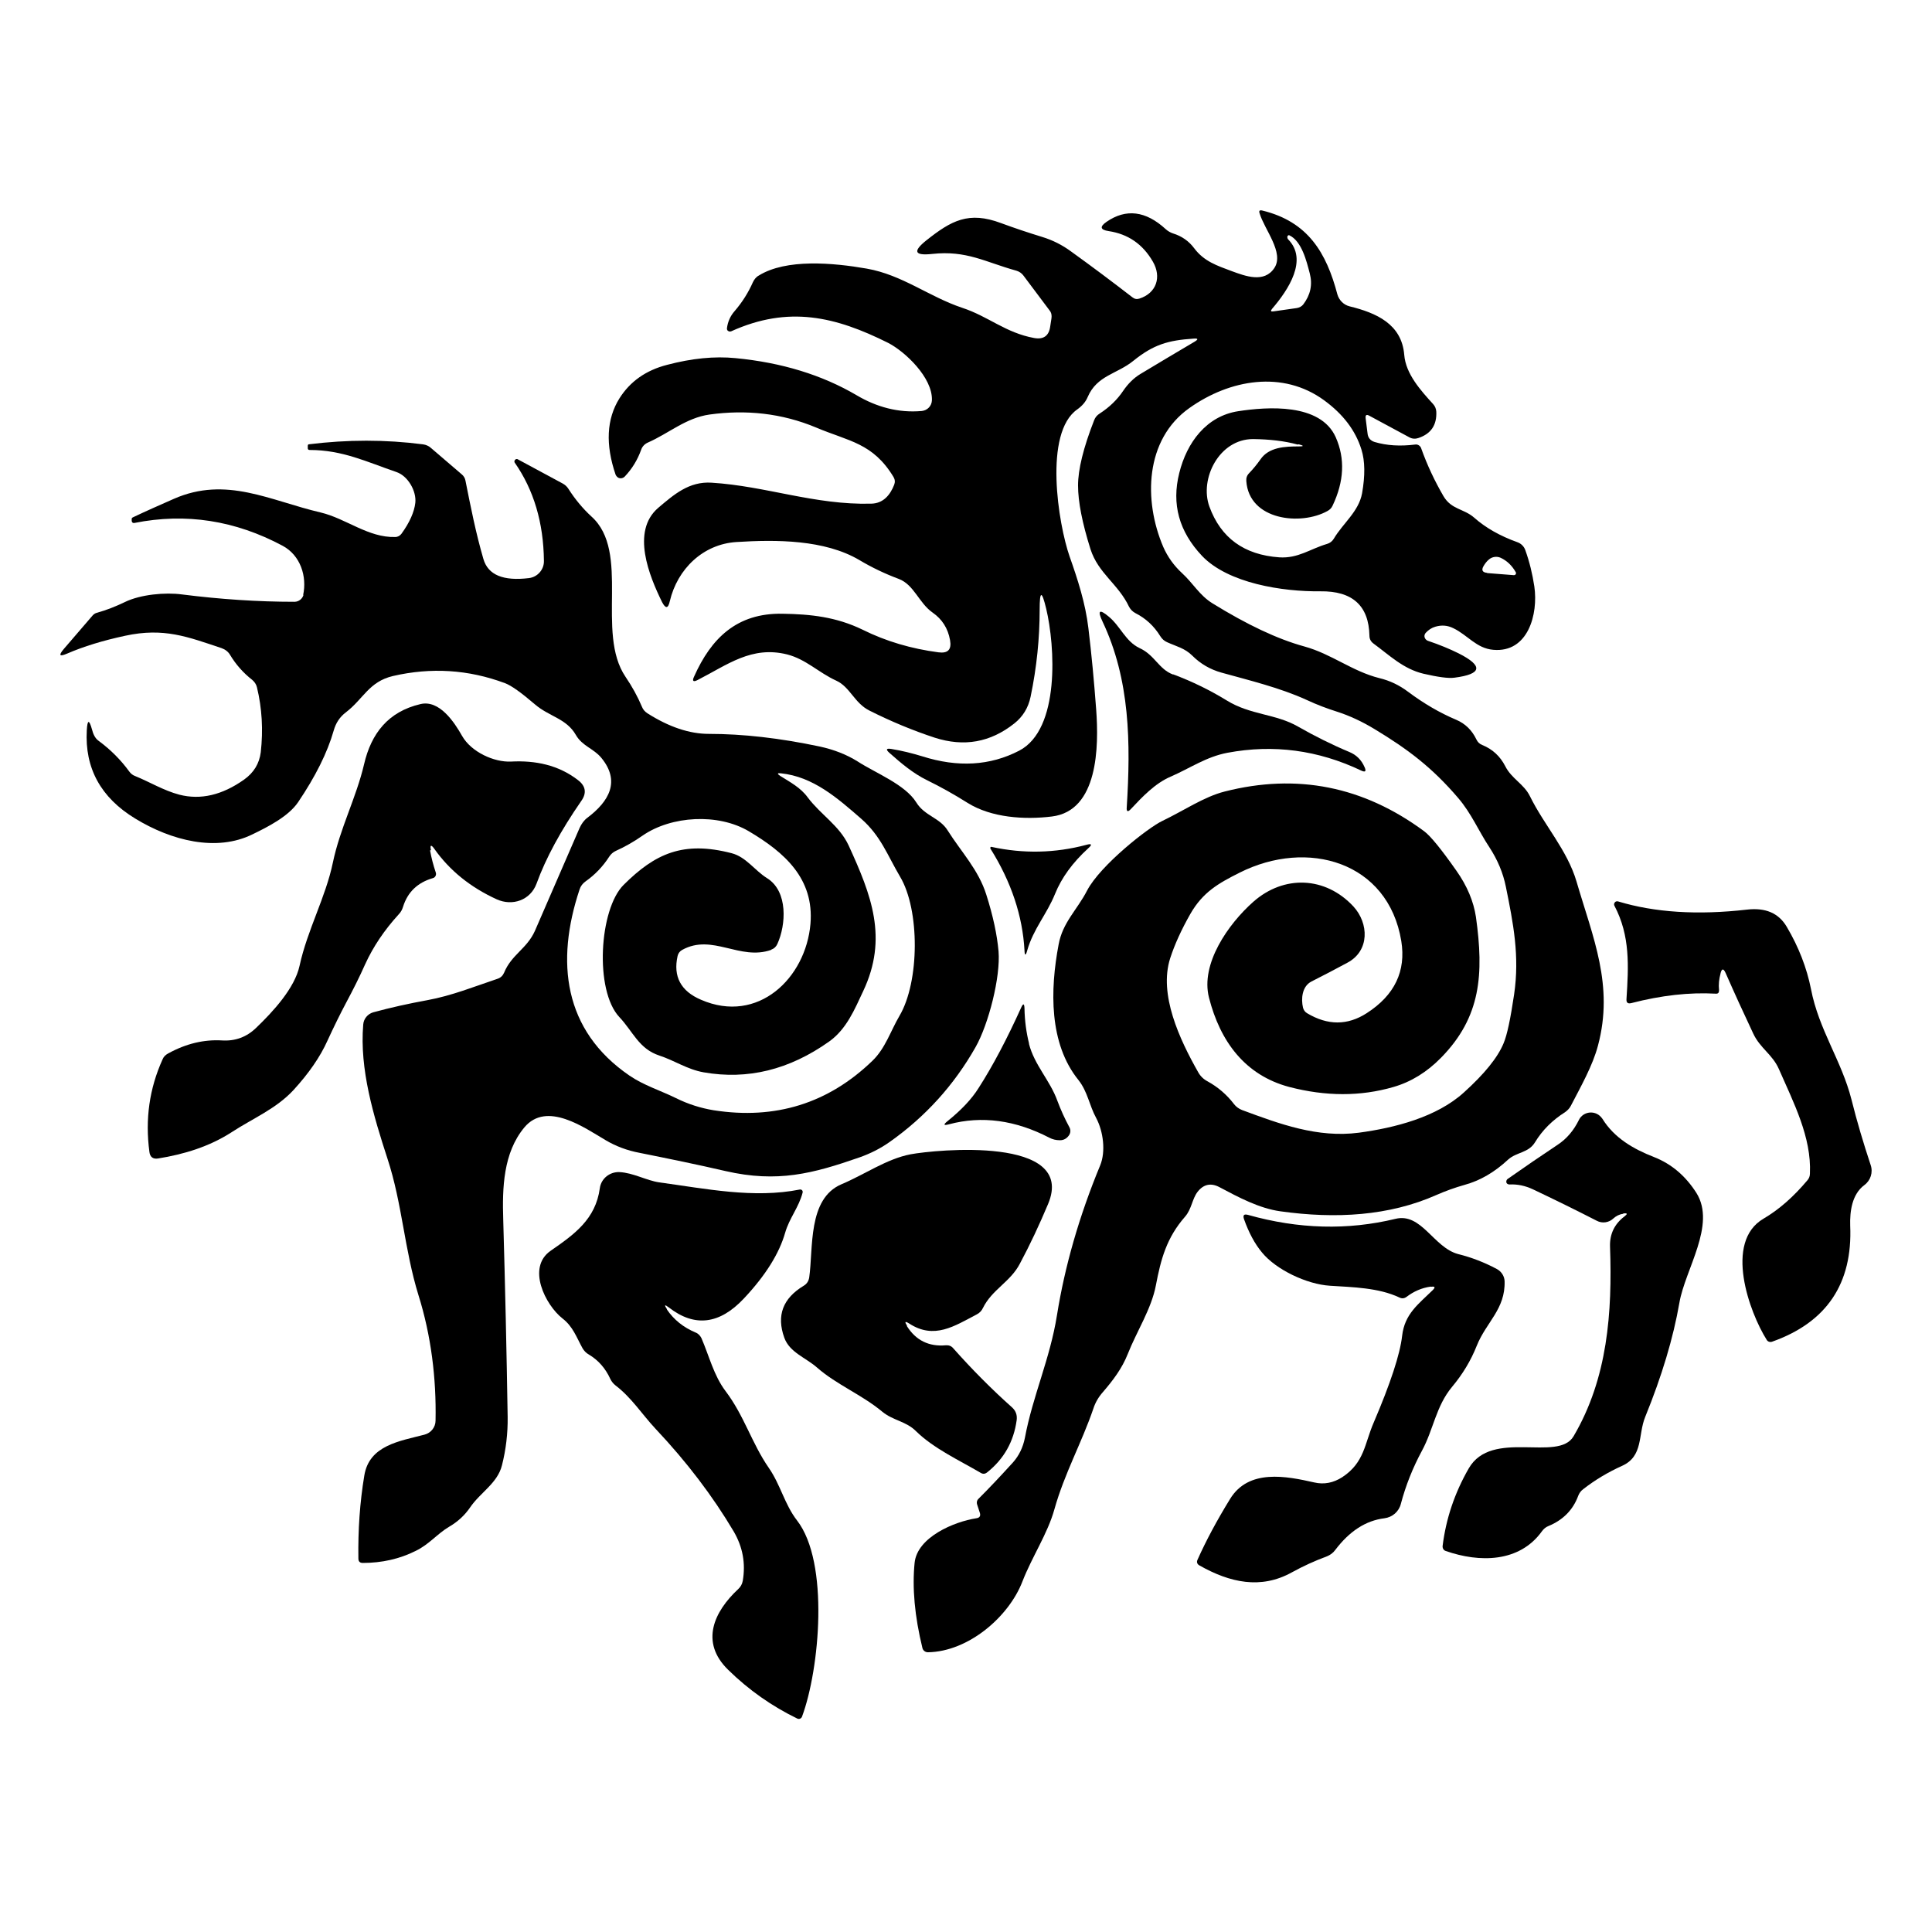 <svg xmlns="http://www.w3.org/2000/svg" width="118" height="118" viewBox="0 0 118 118" fill="none"><path d="M99.134 74.137C98.915 74.162 98.709 74.265 98.541 74.418C98.271 74.675 97.859 74.739 97.524 74.559C96.249 73.906 94.948 73.266 93.622 72.638C93.158 72.421 92.682 72.318 92.192 72.344C92.089 72.344 91.999 72.28 91.999 72.177C91.999 72.113 92.025 72.049 92.076 72.011C93.094 71.294 94.111 70.602 95.129 69.923C95.695 69.552 96.12 69.04 96.429 68.412C96.623 68.002 97.112 67.836 97.524 68.028C97.666 68.092 97.782 68.207 97.872 68.335C98.593 69.501 99.765 70.18 101.014 70.666C102.096 71.089 102.959 71.832 103.616 72.869C104.826 74.815 102.92 77.53 102.572 79.567C102.199 81.718 101.503 84.036 100.486 86.533C100.035 87.635 100.383 88.941 99.069 89.53C98.219 89.914 97.421 90.388 96.7 90.951C96.558 91.054 96.455 91.195 96.391 91.361C96.082 92.206 95.476 92.834 94.575 93.205C94.407 93.269 94.279 93.385 94.176 93.525C92.798 95.446 90.351 95.446 88.303 94.729C88.174 94.691 88.097 94.563 88.11 94.422C88.316 92.757 88.844 91.182 89.707 89.683C91.111 87.25 95.167 89.325 96.107 87.724C98.194 84.177 98.477 80.156 98.335 76.135C98.31 75.379 98.606 74.751 99.224 74.29C99.417 74.137 99.404 74.085 99.147 74.111L99.134 74.137Z" fill="black"></path><path d="M79.249 27.151C78.464 26.933 77.549 26.83 76.532 26.817C74.459 26.817 73.248 29.251 73.866 30.941C74.562 32.849 75.978 33.887 78.129 34.04C79.288 34.117 80.009 33.528 81.052 33.221C81.233 33.169 81.374 33.054 81.465 32.901C82.018 31.966 82.984 31.248 83.19 30.134C83.383 29.046 83.371 28.149 83.152 27.458C82.791 26.292 82.031 25.294 80.872 24.448C78.348 22.604 75.115 23.168 72.643 24.922C69.925 26.843 69.835 30.57 71.046 33.4C71.316 34.015 71.703 34.553 72.205 35.014C72.862 35.615 73.261 36.358 74.046 36.845C76.159 38.151 78.026 39.035 79.662 39.483C81.336 39.944 82.572 40.994 84.246 41.417C84.89 41.57 85.47 41.852 85.998 42.249C86.938 42.953 87.917 43.53 88.947 43.965C89.488 44.196 89.9 44.593 90.17 45.156C90.248 45.323 90.364 45.438 90.531 45.502C91.162 45.758 91.626 46.193 91.935 46.795C92.321 47.564 93.068 47.871 93.442 48.627C94.317 50.407 95.721 51.918 96.288 53.839C97.292 57.271 98.58 60.178 97.601 63.853C97.279 65.083 96.558 66.35 95.94 67.541C95.863 67.695 95.734 67.823 95.592 67.926C94.82 68.412 94.201 69.027 93.751 69.77C93.351 70.423 92.63 70.359 92.115 70.82C91.278 71.601 90.389 72.113 89.449 72.369C88.857 72.536 88.29 72.741 87.736 72.984C84.852 74.265 81.593 74.457 78.206 73.983C76.906 73.804 75.644 73.125 74.484 72.51C73.956 72.228 73.506 72.331 73.145 72.792C72.81 73.227 72.784 73.842 72.385 74.303C71.252 75.597 70.904 76.89 70.595 78.516C70.325 79.938 69.423 81.321 68.882 82.691C68.534 83.575 67.981 84.305 67.363 85.022C67.092 85.329 66.899 85.662 66.783 86.021C66.062 88.134 65.019 89.978 64.4 92.181C63.988 93.666 63.035 95.075 62.443 96.599C61.619 98.737 59.159 100.876 56.673 100.915C56.519 100.915 56.377 100.812 56.339 100.658C55.862 98.712 55.708 96.97 55.862 95.446C56.029 93.871 58.296 92.936 59.623 92.731C59.842 92.706 59.906 92.578 59.842 92.386L59.687 91.912C59.636 91.771 59.661 91.63 59.777 91.528C60.434 90.874 61.129 90.132 61.876 89.312C62.237 88.902 62.482 88.403 62.598 87.814C63.074 85.265 64.13 82.999 64.555 80.335C65.032 77.351 65.907 74.29 67.195 71.178C67.543 70.333 67.388 69.104 66.951 68.284C66.525 67.503 66.435 66.683 65.869 65.966C64.066 63.738 64.13 60.46 64.658 57.681C64.903 56.336 65.791 55.568 66.397 54.389C67.208 52.84 70.144 50.535 70.994 50.138C72.282 49.523 73.531 48.665 74.793 48.345C79.211 47.218 83.268 48.025 86.977 50.765C87.363 51.047 88.02 51.854 88.947 53.173C89.617 54.12 90.003 55.068 90.145 56.003C90.634 59.499 90.454 62.112 88.02 64.596C87.157 65.48 86.178 66.082 85.109 66.389C83.087 66.978 80.962 66.965 78.747 66.389C76.043 65.672 74.523 63.61 73.841 60.933C73.312 58.872 75.012 56.438 76.545 55.081C78.412 53.429 80.949 53.519 82.662 55.363C83.602 56.387 83.667 58.065 82.302 58.795C81.568 59.192 80.834 59.576 80.099 59.947C79.52 60.242 79.456 61.01 79.584 61.548C79.623 61.689 79.7 61.804 79.829 61.881C81.091 62.637 82.302 62.637 83.474 61.881C85.186 60.78 85.882 59.307 85.586 57.476C84.787 52.622 79.855 51.213 75.708 53.301C74.407 53.954 73.467 54.492 72.707 55.811C72.153 56.784 71.741 57.693 71.471 58.526C70.763 60.741 72.037 63.469 73.184 65.492C73.312 65.723 73.506 65.915 73.75 66.043C74.381 66.389 74.922 66.85 75.373 67.439C75.502 67.606 75.669 67.721 75.862 67.798C78.142 68.643 80.473 69.514 82.997 69.181C85.186 68.886 87.749 68.233 89.411 66.722C90.66 65.595 91.471 64.596 91.832 63.725C92.051 63.213 92.257 62.214 92.476 60.741C92.823 58.385 92.424 56.387 91.973 54.159C91.806 53.327 91.471 52.52 90.969 51.751C90.299 50.74 89.874 49.69 89.063 48.742C87.466 46.872 85.985 45.758 83.95 44.529C83.19 44.068 82.418 43.709 81.658 43.466C81.052 43.274 80.434 43.043 79.803 42.748C78.18 42.006 76.313 41.557 74.613 41.084C73.918 40.892 73.325 40.546 72.823 40.046C72.359 39.585 71.857 39.483 71.29 39.227C71.11 39.15 70.969 39.022 70.866 38.855C70.479 38.228 69.977 37.767 69.346 37.447C69.178 37.357 69.05 37.229 68.96 37.062C68.303 35.667 67.079 35.026 66.603 33.541C66.1 31.94 65.843 30.647 65.843 29.648C65.843 28.687 66.165 27.355 66.822 25.678C66.886 25.498 67.002 25.358 67.169 25.255C67.762 24.871 68.238 24.41 68.599 23.872C68.895 23.437 69.243 23.091 69.642 22.848C70.775 22.169 71.883 21.503 72.952 20.875C73.209 20.722 73.184 20.658 72.888 20.683C71.342 20.786 70.453 21.042 69.217 22.041C68.225 22.848 67.002 22.924 66.435 24.243C66.307 24.551 66.088 24.794 65.804 24.999C63.731 26.433 64.632 31.991 65.328 33.989C65.83 35.41 66.294 36.845 66.474 38.356C66.667 39.944 66.822 41.609 66.951 43.338C67.118 45.592 67.079 49.523 64.246 49.869C62.572 50.074 60.55 49.946 59.095 49.036C58.283 48.524 57.459 48.063 56.622 47.653C55.759 47.231 55.038 46.616 54.33 45.989C54.085 45.771 54.123 45.694 54.446 45.745C55.077 45.848 55.695 46.001 56.326 46.193C58.502 46.885 60.473 46.77 62.25 45.848C64.761 44.541 64.439 39.432 63.898 37.178C63.628 36.051 63.499 36.064 63.499 37.229C63.499 38.983 63.319 40.764 62.945 42.556C62.804 43.235 62.469 43.773 61.954 44.183C60.486 45.348 58.876 45.63 57.086 45.054C55.759 44.618 54.433 44.068 53.106 43.402C52.179 42.941 51.921 41.955 51.071 41.57C50.002 41.084 49.23 40.264 48.071 39.969C45.907 39.432 44.439 40.597 42.61 41.532C42.34 41.673 42.262 41.596 42.391 41.327C43.434 38.983 45.005 37.434 47.787 37.485C49.513 37.511 51.071 37.677 52.681 38.458C54.123 39.175 55.669 39.624 57.317 39.842C57.897 39.918 58.129 39.675 58.026 39.099C57.897 38.369 57.536 37.818 56.97 37.421C56.12 36.832 55.836 35.718 54.896 35.359C54.072 35.052 53.261 34.668 52.488 34.207C50.363 32.952 47.401 32.952 44.98 33.105C42.945 33.233 41.374 34.745 40.91 36.717C40.807 37.178 40.653 37.191 40.434 36.768C39.661 35.193 38.528 32.452 40.202 31.018C41.155 30.211 42.082 29.392 43.46 29.481C46.783 29.686 49.758 30.852 53.209 30.762C53.943 30.749 54.368 30.237 54.613 29.609C54.677 29.443 54.664 29.289 54.574 29.135C53.312 27.048 51.844 26.958 49.848 26.113C47.736 25.23 45.546 25.012 43.331 25.319C41.889 25.524 40.846 26.472 39.558 27.035C39.365 27.125 39.223 27.279 39.159 27.471C38.94 28.085 38.605 28.636 38.154 29.11C38.025 29.238 37.819 29.251 37.691 29.123C37.652 29.084 37.626 29.046 37.6 28.995C36.969 27.151 37.047 25.588 37.832 24.333C38.476 23.309 39.442 22.617 40.743 22.284C42.249 21.887 43.64 21.746 44.928 21.874C47.736 22.143 50.208 22.899 52.321 24.141C53.531 24.858 54.87 25.23 56.3 25.102C56.648 25.063 56.905 24.794 56.918 24.448C56.97 23.065 55.27 21.465 54.239 20.939C51.033 19.339 48.174 18.647 44.658 20.235C44.568 20.273 44.452 20.235 44.413 20.145C44.4 20.12 44.4 20.081 44.4 20.043C44.452 19.646 44.606 19.3 44.864 19.006C45.328 18.468 45.701 17.879 45.984 17.238C46.062 17.072 46.178 16.918 46.345 16.829C48.019 15.791 50.878 16.047 52.939 16.406C55.115 16.79 56.738 18.122 58.773 18.801C60.37 19.326 61.413 20.325 63.164 20.645C63.731 20.747 64.066 20.517 64.143 19.941L64.22 19.441C64.246 19.262 64.22 19.095 64.091 18.942L62.507 16.829C62.404 16.688 62.25 16.585 62.082 16.534C60.176 16.009 59.043 15.279 56.931 15.51C55.849 15.625 55.733 15.356 56.583 14.677C58.103 13.473 59.159 12.884 61.142 13.627C61.941 13.922 62.778 14.203 63.654 14.472C64.285 14.664 64.877 14.959 65.431 15.369C66.693 16.278 67.942 17.213 69.166 18.16C69.294 18.263 69.436 18.288 69.591 18.237C70.634 17.904 70.956 16.918 70.415 15.983C69.797 14.908 68.895 14.293 67.71 14.114C67.195 14.037 67.156 13.845 67.582 13.55C68.766 12.731 69.977 12.871 71.2 13.998C71.329 14.114 71.484 14.203 71.638 14.255C72.179 14.421 72.617 14.728 72.939 15.164C73.544 15.971 74.343 16.227 75.231 16.56C76.069 16.867 77.215 17.302 77.833 16.368C78.451 15.433 77.228 14.024 76.931 13.025C76.88 12.871 76.931 12.82 77.099 12.859C79.893 13.537 81.014 15.445 81.683 17.981C81.787 18.34 82.07 18.622 82.43 18.711C84.053 19.108 85.611 19.787 85.766 21.669C85.856 22.835 86.77 23.846 87.53 24.679C87.646 24.807 87.711 24.961 87.724 25.14C87.762 25.959 87.402 26.497 86.629 26.753C86.448 26.817 86.255 26.805 86.088 26.715L83.641 25.396C83.461 25.294 83.383 25.345 83.409 25.55L83.525 26.472C83.551 26.741 83.705 26.92 83.963 26.997C84.697 27.215 85.521 27.266 86.436 27.151C86.59 27.125 86.745 27.227 86.796 27.368C87.17 28.418 87.633 29.392 88.161 30.301C88.651 31.133 89.398 31.056 90.042 31.62C90.737 32.235 91.613 32.734 92.682 33.118C92.901 33.195 93.081 33.374 93.158 33.592C93.416 34.309 93.596 35.052 93.712 35.82C93.957 37.498 93.338 39.88 91.201 39.688C90.17 39.598 89.642 38.791 88.767 38.369C88.406 38.19 88.046 38.164 87.659 38.279C87.44 38.343 87.247 38.471 87.08 38.651C86.964 38.779 86.977 38.958 87.105 39.073C87.131 39.099 87.17 39.124 87.208 39.137C87.93 39.38 88.548 39.637 89.089 39.906C90.608 40.674 90.518 41.173 88.831 41.391C88.458 41.442 87.826 41.353 86.938 41.148C85.702 40.853 84.865 40.021 83.886 39.304C83.731 39.188 83.641 39.035 83.641 38.83C83.602 36.998 82.611 36.089 80.64 36.115C78.335 36.141 75.012 35.628 73.415 33.951C72.012 32.465 71.548 30.787 72.025 28.892C72.488 27.022 73.686 25.409 75.631 25.114C77.395 24.845 80.64 24.602 81.581 26.702C82.16 28.009 82.096 29.404 81.387 30.89C81.323 31.031 81.22 31.133 81.078 31.21C79.456 32.119 76.287 31.786 76.12 29.379C76.107 29.187 76.159 29.033 76.3 28.892C76.545 28.636 76.777 28.354 76.983 28.06C77.498 27.304 78.49 27.266 79.314 27.266C79.649 27.266 79.649 27.227 79.327 27.138L79.249 27.151ZM77.781 19.018L79.211 18.814C79.365 18.788 79.507 18.711 79.597 18.596C80.035 18.02 80.177 17.392 79.996 16.701C79.803 15.958 79.507 14.728 78.747 14.37C78.709 14.357 78.683 14.37 78.657 14.395C78.657 14.395 78.644 14.421 78.631 14.434C78.618 14.498 78.631 14.562 78.67 14.613C79.906 15.855 78.696 17.699 77.691 18.865C77.588 18.993 77.614 19.044 77.781 19.018ZM90.827 35.001L92.463 35.129C92.527 35.129 92.592 35.09 92.592 35.014C92.592 34.988 92.592 34.962 92.579 34.95C92.347 34.54 92.038 34.245 91.651 34.066C91.42 33.963 91.136 34.002 90.943 34.168C90.802 34.284 90.698 34.424 90.608 34.578C90.467 34.821 90.544 34.962 90.827 34.988V35.001Z" fill="black"></path><path d="M18.514 36.346C18.759 35.218 18.36 33.925 17.265 33.336C14.367 31.786 11.354 31.313 8.211 31.94C8.121 31.953 8.07 31.927 8.044 31.825C8.044 31.786 8.044 31.748 8.044 31.697C8.044 31.658 8.057 31.633 8.096 31.607C8.958 31.197 9.808 30.826 10.62 30.467C13.826 29.059 16.505 30.583 19.583 31.3C21.142 31.671 22.494 32.849 24.142 32.798C24.297 32.798 24.425 32.721 24.516 32.606C25.018 31.915 25.301 31.274 25.366 30.711C25.443 30.006 24.928 29.072 24.207 28.828C22.404 28.213 20.923 27.483 18.913 27.483C18.836 27.483 18.798 27.445 18.798 27.381V27.227C18.798 27.227 18.798 27.151 18.849 27.138C21.219 26.843 23.55 26.843 25.829 27.138C26.023 27.163 26.19 27.24 26.331 27.368L28.199 28.969C28.328 29.072 28.405 29.212 28.431 29.366C28.753 30.98 29.062 32.555 29.525 34.143C29.809 35.116 30.736 35.5 32.307 35.308C32.835 35.244 33.234 34.783 33.221 34.258C33.196 31.927 32.603 29.93 31.444 28.265C31.393 28.201 31.419 28.111 31.483 28.06C31.535 28.034 31.586 28.021 31.637 28.06L34.368 29.532C34.509 29.609 34.625 29.712 34.715 29.853C35.14 30.519 35.617 31.082 36.119 31.543C38.54 33.707 36.364 38.625 38.206 41.34C38.605 41.929 38.94 42.531 39.21 43.171C39.274 43.338 39.39 43.466 39.545 43.568C40.858 44.401 42.108 44.823 43.292 44.823C45.379 44.823 47.62 45.079 50.054 45.592C50.942 45.784 51.715 46.091 52.372 46.501C53.479 47.218 55.282 47.91 55.965 49.011C56.48 49.843 57.395 49.933 57.884 50.727C58.708 52.033 59.764 53.122 60.241 54.646C60.653 55.939 60.898 57.092 60.988 58.103C61.116 59.666 60.382 62.547 59.584 63.956C58.27 66.274 56.519 68.207 54.342 69.744C53.763 70.154 53.145 70.461 52.488 70.692C49.654 71.678 47.491 72.254 44.31 71.524C42.597 71.127 40.846 70.769 39.056 70.41C38.309 70.269 37.626 70.013 36.995 69.642C35.707 68.886 33.389 67.221 32.024 68.861C30.736 70.41 30.672 72.549 30.736 74.508C30.852 78.529 30.942 82.538 31.006 86.546C31.019 87.545 30.903 88.531 30.659 89.492C30.388 90.593 29.332 91.156 28.714 92.066C28.392 92.539 27.967 92.936 27.439 93.244C26.705 93.679 26.216 94.319 25.404 94.716C24.413 95.216 23.318 95.459 22.159 95.459C21.979 95.459 21.889 95.37 21.889 95.19C21.863 93.449 21.979 91.758 22.249 90.132C22.545 88.262 24.425 88.019 25.932 87.622C26.319 87.519 26.602 87.174 26.602 86.764C26.654 84.19 26.331 81.564 25.559 79.106C24.696 76.314 24.567 73.509 23.666 70.769C22.816 68.156 21.953 65.313 22.185 62.573C22.21 62.227 22.455 61.932 22.79 61.83C23.872 61.535 24.979 61.292 26.1 61.087C27.581 60.818 28.972 60.255 30.388 59.781C30.581 59.717 30.71 59.589 30.788 59.41C31.238 58.308 32.178 57.95 32.668 56.861C33.569 54.774 34.484 52.673 35.398 50.573C35.514 50.317 35.669 50.099 35.874 49.946C37.201 48.947 37.909 47.717 36.724 46.283C36.261 45.72 35.565 45.566 35.179 44.9C34.599 43.876 33.544 43.773 32.668 43.017C31.831 42.3 31.225 41.865 30.839 41.724C28.611 40.892 26.331 40.751 24 41.289C22.532 41.635 22.198 42.685 21.129 43.504C20.755 43.786 20.511 44.157 20.382 44.618C19.995 45.976 19.261 47.436 18.205 48.998C17.613 49.869 16.351 50.509 15.423 50.957C13.221 52.046 10.465 51.342 8.263 49.997C6.151 48.716 5.172 46.911 5.301 44.605C5.34 43.94 5.443 43.927 5.623 44.567C5.687 44.823 5.803 45.092 6.022 45.246C6.769 45.797 7.387 46.424 7.89 47.115C7.98 47.244 8.108 47.346 8.25 47.397C9.164 47.769 9.989 48.281 10.955 48.537C12.255 48.87 13.569 48.563 14.908 47.615C15.501 47.192 15.836 46.642 15.926 45.95C16.08 44.58 16.003 43.261 15.694 41.98C15.655 41.801 15.539 41.635 15.398 41.519C14.857 41.097 14.406 40.584 14.058 40.008C13.942 39.803 13.749 39.662 13.53 39.585C11.457 38.894 10.014 38.318 7.645 38.83C6.28 39.124 5.108 39.483 4.103 39.918C3.627 40.123 3.562 40.034 3.897 39.637L5.649 37.6C5.713 37.524 5.803 37.46 5.893 37.434C6.499 37.267 7.078 37.037 7.632 36.768C8.585 36.307 10.092 36.166 11.122 36.307C13.453 36.602 15.745 36.755 17.986 36.755C18.244 36.755 18.476 36.576 18.54 36.32L18.514 36.346ZM47.105 58.014C45.186 58.692 43.511 57.002 41.67 58.014C41.528 58.09 41.425 58.219 41.386 58.385C41.103 59.64 41.58 60.536 42.816 61.062C46.293 62.573 49.217 59.742 49.5 56.426C49.732 53.66 47.916 52.059 45.727 50.765C43.859 49.664 41.013 49.818 39.249 51.034C38.721 51.406 38.18 51.713 37.613 51.969C37.446 52.046 37.317 52.161 37.214 52.315C36.828 52.917 36.338 53.429 35.772 53.826C35.591 53.954 35.462 54.121 35.398 54.325C33.93 58.731 34.406 62.931 38.45 65.697C39.313 66.287 40.343 66.607 41.283 67.068C42.03 67.439 42.803 67.682 43.589 67.811C47.362 68.4 50.595 67.388 53.286 64.788C54.072 64.033 54.394 62.97 54.935 62.048C56.171 59.96 56.184 55.568 54.973 53.544C54.201 52.238 53.801 51.06 52.604 50.01C51.148 48.742 49.667 47.436 47.697 47.231C47.478 47.205 47.452 47.256 47.645 47.385C48.276 47.782 48.895 48.102 49.333 48.703C50.131 49.766 51.264 50.419 51.831 51.636C53.222 54.671 54.252 57.297 52.72 60.536C52.192 61.663 51.702 62.854 50.646 63.61C48.212 65.339 45.662 65.966 42.971 65.493C41.966 65.313 41.206 64.775 40.266 64.468C39.017 64.058 38.656 62.995 37.832 62.124C36.3 60.498 36.596 55.529 38.09 54.044C40.008 52.136 41.721 51.342 44.683 52.11C45.572 52.34 46.087 53.16 46.847 53.634C48.148 54.441 48.006 56.502 47.478 57.655C47.401 57.822 47.285 57.937 47.105 58.001V58.014Z" fill="black"></path><path d="M71.651 41.186C72.785 41.609 73.892 42.147 74.935 42.787C76.365 43.671 77.923 43.594 79.275 44.375C80.306 44.964 81.362 45.489 82.405 45.925C82.843 46.104 83.152 46.411 83.345 46.859C83.461 47.115 83.384 47.179 83.139 47.064C80.499 45.809 77.781 45.451 74.974 45.976C73.673 46.219 72.682 46.923 71.497 47.436C70.544 47.846 69.771 48.665 69.063 49.421C68.882 49.613 68.792 49.574 68.818 49.305C69.063 45.374 69.024 41.519 67.337 37.959C67.015 37.28 67.144 37.178 67.723 37.664C68.445 38.266 68.741 39.176 69.604 39.585C70.531 40.008 70.776 40.879 71.651 41.199V41.186Z" fill="black"></path><path d="M26.267 51.944C26.345 52.379 26.46 52.827 26.615 53.288C26.667 53.429 26.589 53.596 26.435 53.634C25.508 53.903 24.902 54.479 24.619 55.376C24.567 55.555 24.477 55.721 24.348 55.849C23.473 56.81 22.79 57.822 22.301 58.897C21.953 59.678 21.567 60.447 21.155 61.215C20.781 61.92 20.395 62.701 19.995 63.572C19.558 64.545 18.862 65.556 17.922 66.581C16.866 67.721 15.437 68.31 14.162 69.142C12.796 70.026 11.251 70.5 9.654 70.756C9.345 70.807 9.165 70.666 9.126 70.359C8.856 68.361 9.126 66.479 9.925 64.711C9.989 64.545 10.105 64.43 10.272 64.34C11.367 63.738 12.462 63.482 13.556 63.546C14.368 63.597 15.063 63.341 15.643 62.778C16.673 61.791 17.999 60.357 18.296 58.987C18.772 56.797 19.892 54.799 20.33 52.686C20.768 50.586 21.76 48.716 22.236 46.68C22.674 44.785 23.717 43.466 25.675 43.005C26.834 42.723 27.748 44.106 28.225 44.951C28.779 45.925 30.169 46.565 31.213 46.514C32.694 46.437 34.097 46.718 35.295 47.641C35.772 47.999 35.849 48.435 35.501 48.921C34.252 50.727 33.338 52.404 32.771 53.967C32.398 54.979 31.303 55.363 30.337 54.927C28.74 54.197 27.465 53.173 26.525 51.841C26.332 51.572 26.254 51.598 26.319 51.918L26.267 51.944Z" fill="black"></path><path d="M60.485 51.815C60.485 51.815 60.485 51.739 60.511 51.726C60.524 51.726 60.55 51.726 60.563 51.726C62.507 52.148 64.439 52.11 66.358 51.598C66.68 51.508 66.719 51.585 66.474 51.803C65.508 52.686 64.838 53.608 64.439 54.594C63.937 55.837 63.113 56.733 62.739 58.052C62.649 58.385 62.584 58.385 62.572 58.039C62.456 55.952 61.773 53.877 60.498 51.841L60.485 51.815Z" fill="black"></path><path d="M105.084 59.461C104.994 59.794 104.955 60.139 104.994 60.472C104.994 60.626 104.942 60.703 104.788 60.69C103.178 60.6 101.465 60.793 99.636 61.266C99.417 61.318 99.327 61.241 99.34 61.023C99.469 59 99.572 57.156 98.606 55.324C98.555 55.235 98.593 55.119 98.683 55.068C98.735 55.043 98.786 55.043 98.825 55.055C101.066 55.734 103.693 55.901 106.707 55.555C107.84 55.427 108.638 55.773 109.128 56.605C109.862 57.847 110.351 59.115 110.609 60.408C111.085 62.893 112.476 64.775 113.082 67.157C113.416 68.502 113.816 69.834 114.253 71.153C114.408 71.601 114.253 72.1 113.867 72.382C113.107 72.946 112.978 73.996 113.004 74.854C113.159 78.401 111.562 80.77 108.226 81.949C108.11 81.987 107.969 81.948 107.904 81.833C106.848 80.156 105.277 75.853 107.711 74.431C108.651 73.881 109.54 73.099 110.39 72.088C110.493 71.972 110.544 71.832 110.544 71.678C110.647 69.45 109.54 67.337 108.651 65.3C108.252 64.391 107.505 64.033 107.08 63.123C106.488 61.868 105.921 60.626 105.393 59.422C105.264 59.141 105.161 59.141 105.084 59.448V59.461Z" fill="black"></path><path d="M62.842 63.738C63.177 65.057 64.13 65.979 64.581 67.234C64.787 67.785 65.031 68.323 65.315 68.848C65.405 69.014 65.392 69.206 65.276 69.36C65.135 69.552 64.954 69.642 64.735 69.642C64.503 69.642 64.284 69.591 64.091 69.488C62.018 68.412 59.97 68.131 57.961 68.668C57.626 68.758 57.601 68.694 57.871 68.476C58.695 67.81 59.339 67.144 59.777 66.44C60.64 65.096 61.503 63.456 62.366 61.548C62.494 61.266 62.559 61.279 62.572 61.587C62.584 62.355 62.688 63.085 62.855 63.751L62.842 63.738Z" fill="black"></path><path d="M55.386 80.988C55.939 81.872 56.738 82.256 57.768 82.166C57.948 82.153 58.103 82.205 58.219 82.346C59.378 83.652 60.575 84.856 61.825 85.97C62.044 86.175 62.134 86.431 62.095 86.738C61.915 88.044 61.322 89.107 60.292 89.927C60.163 90.029 60.035 90.042 59.893 89.953C58.579 89.184 57.021 88.467 55.939 87.404C55.334 86.802 54.548 86.764 53.892 86.226C52.63 85.176 51.097 84.574 49.899 83.524C49.217 82.922 48.225 82.602 47.903 81.705C47.414 80.348 47.813 79.298 49.088 78.529C49.281 78.414 49.384 78.248 49.423 78.03C49.68 76.25 49.32 73.215 51.393 72.331C52.797 71.742 54.149 70.781 55.617 70.5C57.137 70.218 65.766 69.36 64.014 73.535C63.486 74.79 62.919 76.007 62.288 77.185C61.709 78.299 60.588 78.76 60.035 79.887C59.957 80.053 59.829 80.194 59.648 80.284C58.296 80.988 57.06 81.833 55.527 80.834C55.282 80.681 55.231 80.719 55.398 80.963L55.386 80.988Z" fill="black"></path><path d="M40.73 79.976C41.155 80.604 41.748 81.078 42.482 81.385C42.649 81.449 42.765 81.577 42.842 81.731C43.319 82.832 43.589 83.998 44.31 84.958C45.456 86.469 45.907 88.134 46.95 89.645C47.672 90.683 47.916 91.874 48.676 92.859C50.672 95.421 50.054 101.978 48.985 104.846C48.947 104.949 48.831 105.013 48.728 104.974C48.728 104.974 48.728 104.974 48.715 104.974C47.157 104.219 45.727 103.22 44.465 101.978C42.739 100.287 43.615 98.43 45.083 97.06C45.238 96.919 45.328 96.753 45.366 96.548C45.547 95.485 45.366 94.486 44.813 93.538C43.538 91.387 41.954 89.299 40.048 87.276C39.198 86.367 38.579 85.368 37.588 84.612C37.459 84.51 37.356 84.382 37.279 84.228C36.983 83.575 36.545 83.076 35.965 82.73C35.798 82.64 35.669 82.499 35.579 82.346C35.205 81.667 34.999 81.027 34.355 80.527C33.312 79.707 32.153 77.415 33.634 76.391C35.077 75.392 36.377 74.47 36.635 72.574C36.712 71.985 37.24 71.563 37.833 71.588C38.67 71.627 39.481 72.101 40.267 72.216C43.1 72.6 46.036 73.215 48.856 72.651C48.934 72.638 49.011 72.69 49.024 72.766C49.024 72.792 49.024 72.805 49.024 72.831C48.792 73.74 48.212 74.393 47.955 75.289C47.594 76.557 46.757 77.902 45.431 79.311C43.95 80.886 42.43 81.078 40.859 79.861C40.589 79.656 40.55 79.682 40.743 79.976H40.73Z" fill="black"></path><path d="M87.388 78.581C86.835 78.657 86.345 78.875 85.907 79.208C85.766 79.311 85.624 79.323 85.469 79.246C84.195 78.645 82.623 78.619 81.233 78.529C79.803 78.44 77.936 77.543 77.086 76.506C76.635 75.968 76.274 75.289 75.978 74.457C75.901 74.214 75.978 74.137 76.223 74.201C79.314 75.072 82.314 75.148 85.225 74.444C86.822 74.047 87.556 76.199 89.063 76.596C89.887 76.8 90.672 77.108 91.419 77.505C91.703 77.659 91.883 77.94 91.896 78.248C91.947 79.964 90.775 80.745 90.196 82.192C89.835 83.101 89.333 83.934 88.689 84.702C87.698 85.893 87.556 87.302 86.847 88.608C86.281 89.658 85.856 90.734 85.56 91.848C85.444 92.322 85.044 92.668 84.555 92.731C83.409 92.872 82.417 93.525 81.554 94.665C81.426 94.844 81.233 94.985 81.026 95.062C80.305 95.331 79.597 95.651 78.901 96.035C77.008 97.086 75.115 96.663 73.261 95.613C73.119 95.536 73.067 95.408 73.145 95.254C73.66 94.102 74.317 92.872 75.128 91.553C76.261 89.696 78.567 90.157 80.267 90.542C80.872 90.683 81.439 90.567 81.979 90.222C83.345 89.325 83.345 88.16 83.898 86.892C84.929 84.484 85.508 82.717 85.637 81.59C85.791 80.245 86.629 79.656 87.504 78.798C87.685 78.619 87.646 78.555 87.401 78.593L87.388 78.581Z" fill="black"></path></svg>